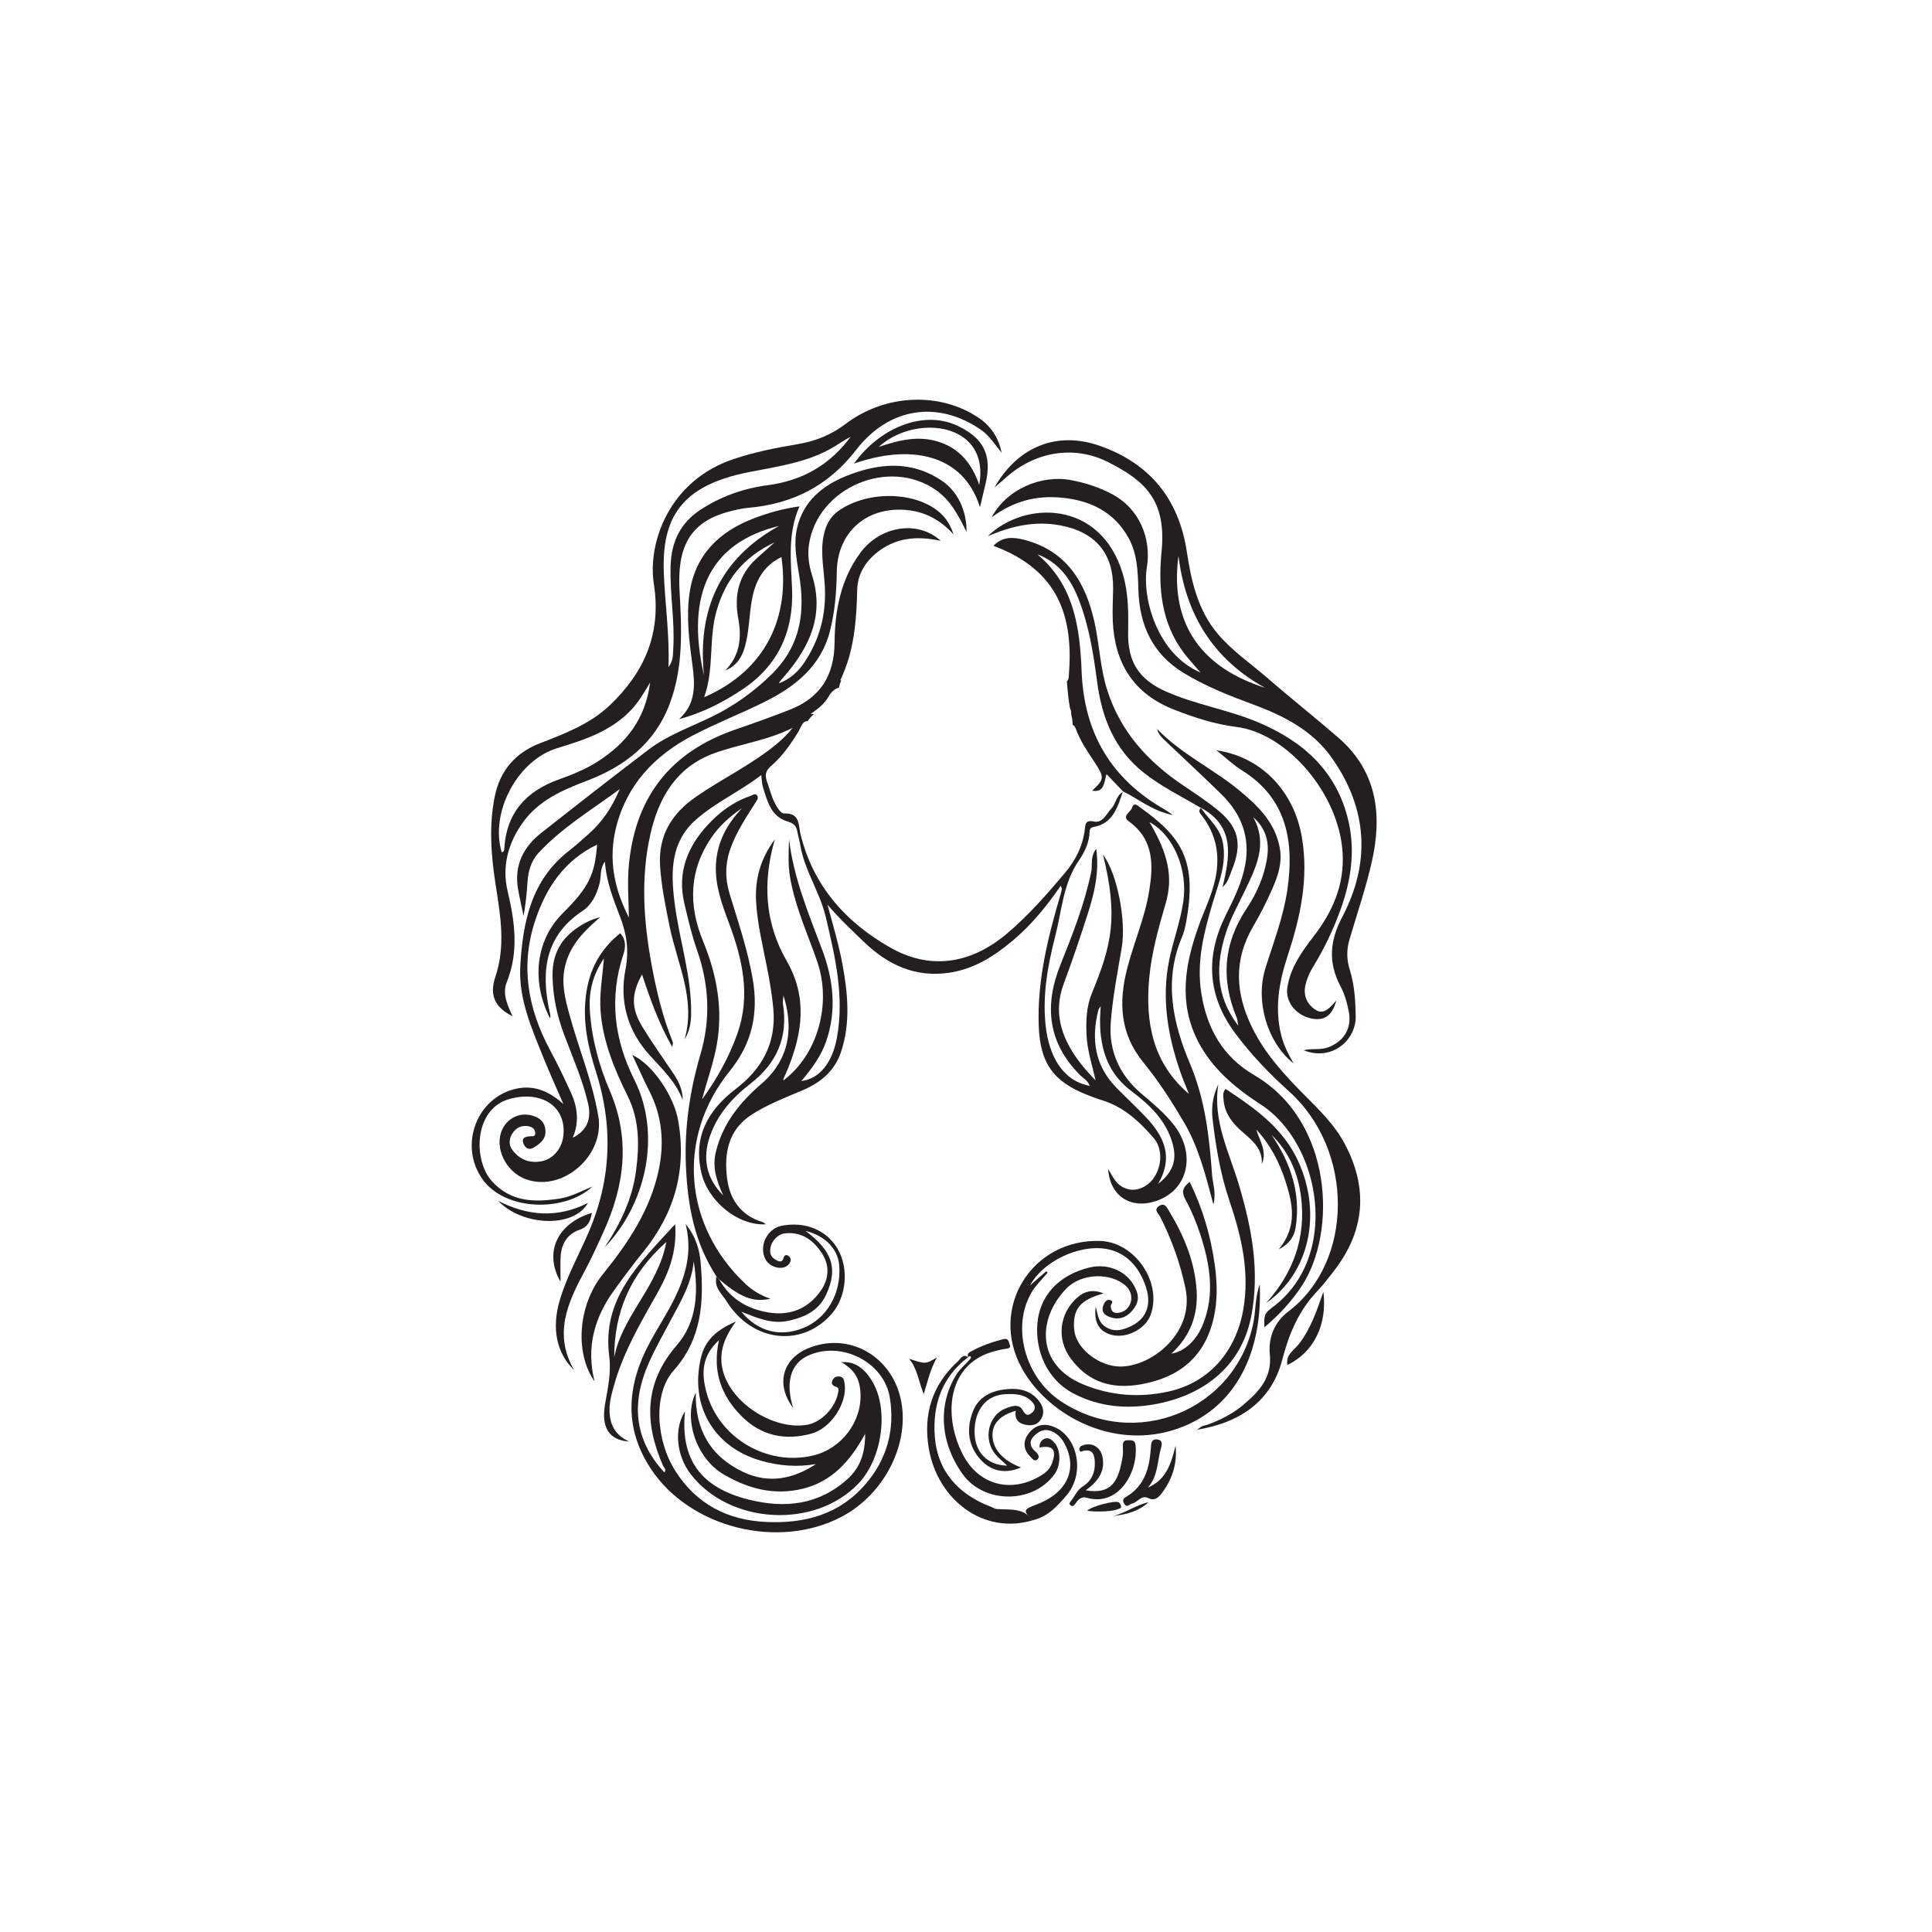 <?xml version="1.0" encoding="UTF-8"?>
<svg xmlns="http://www.w3.org/2000/svg" xmlns:xlink="http://www.w3.org/1999/xlink" width="360pt" height="360pt" viewBox="0 0 360 360" version="1.1">
<g id="surface1">
<path style=" stroke:none;fill-rule:nonzero;fill:rgb(13.73%,12.16%,12.549%);fill-opacity:1;" d="M 215.797 220.605 C 218.816 215.406 216.758 211.566 213.418 208.059 C 211.676 206.227 209.816 204.5 208.043 202.695 C 203.988 198.566 203.293 193.633 204.656 188.234 C 204.727 187.965 204.957 187.738 205.113 187.492 C 204.895 190.043 204.902 192.508 205.473 194.996 C 206.258 198.461 208.012 201.203 210.852 203.332 C 214.234 205.871 217.246 208.742 218.473 213 C 219.359 216.062 218.637 218.387 215.797 220.605 M 141.891 201.949 C 137.891 205.375 134.664 209.348 133.379 214.684 C 132.664 217.652 133.617 220.16 134.746 222.734 C 131.633 219.582 130.855 215.91 132.266 211.766 C 133.668 207.648 136.48 204.527 139.809 201.949 C 144.789 198.098 146.879 193.234 145.887 187.027 C 145.84 186.73 145.918 186.414 145.984 185.492 C 148.344 192.973 146.105 198.336 141.891 201.949 M 218.656 209.516 C 216.926 207.328 214.777 205.566 212.668 203.77 C 208.598 200.309 206.594 195.836 206.969 190.609 C 207.309 185.898 208.238 181.223 209.023 176.555 C 209.875 171.504 208.168 162.711 205.535 159.273 C 208.371 170.812 207.191 176 203.465 185.051 C 202.445 187.527 202.344 190.117 202.453 192.75 C 202.574 195.68 203.516 198.441 204.145 201.305 C 202.898 200.031 201.738 198.734 200.734 197.328 C 197.691 193.066 196.262 188.527 198.211 183.305 C 199.781 179.105 201.211 174.852 202.59 170.582 C 203.855 166.656 204.891 162.672 204.262 158.172 C 203.102 159.668 203.605 161.172 203.324 162.512 C 202.074 168.492 199.859 174.133 197.598 179.762 C 194.504 187.457 195.273 194.43 201.375 200.438 C 201.938 200.992 202.734 201.359 203.027 202.328 C 197.879 201.352 195.473 196.598 194.859 191.262 C 194.199 185.523 195.227 179.918 196.637 174.406 C 197.859 169.641 198.109 164.562 201.047 160.32 C 202.125 158.758 202.941 157.043 203.023 155.082 C 203.039 154.586 203.094 154.219 203.75 154.102 C 207.383 153.457 208.219 150.457 209.203 147.594 C 207.977 148.25 207.941 149.754 207.082 150.664 C 206.137 151.672 205.469 153.422 203.855 153.082 C 202.43 152.781 202.258 153.391 202.16 154.344 C 201.832 157.531 200.449 160.258 198.441 162.652 C 195.074 166.66 191.594 170.621 187.609 173.98 C 181.117 179.457 173.586 180.879 166.055 176.656 C 157.688 171.961 151.516 165.117 149.156 155.41 C 148.762 153.785 149.102 151.465 146.164 151.578 C 145.496 151.605 144.852 150.551 144.434 149.754 C 143.73 148.422 143.406 146.965 142.902 145.57 C 142.438 144.273 142.766 143.523 143.711 142.703 C 145.762 140.926 147.301 138.719 148.719 136.422 C 149.23 135.598 149.504 134.281 150.484 134.379 C 150.816 133.887 151.211 133.438 151.672 133.047 L 151.047 133.047 C 152.484 132.023 153.621 131.148 154.328 129.898 C 154.91 128.871 155.582 128.32 156.324 128.129 C 156.422 127.668 156.562 127.215 156.742 126.781 C 156.688 126.77 156.629 126.758 156.574 126.746 C 159.164 121.414 159.59 115.699 159.727 109.906 C 159.793 107.18 161.074 104.918 163.16 103.16 C 166.715 100.172 170.82 99.781 175.301 100.785 C 171.047 96.875 164.047 97.965 160.324 102.996 C 156.637 107.98 155.562 113.801 155.508 119.754 C 155.449 125.879 152.855 130.004 147.227 132.219 C 143.863 133.543 140.457 134.758 137.043 135.934 C 125.176 140.023 118.543 148.18 117.219 160.758 C 116.859 164.191 117.121 167.559 117.191 170.969 C 114.43 165.605 113.309 160.047 114.816 154.105 C 116.848 146.113 122.055 140.73 129.113 137.031 C 133.5 134.73 138.152 132.945 142.582 130.727 C 148.25 127.891 153.008 124.082 154.66 117.555 C 155.574 113.949 155.871 110.262 155.926 106.531 C 156.031 99.211 161.383 94.488 168.617 95.008 C 172.293 95.273 175.223 96.859 177.676 99.574 C 177.199 98.176 176.59 96.961 175.566 95.934 C 171.398 91.742 162.547 91.219 156.762 94.832 C 154.824 96.043 153.859 97.688 153.438 99.984 C 152.84 103.199 153.566 106.305 153.707 109.445 C 153.941 114.605 152.691 119.285 149.812 123.539 C 148.633 125.277 147.098 126.598 145.113 127.34 C 145.438 126.758 145.887 126.316 146.297 125.84 C 150.938 120.406 153.637 114.508 151.297 107.133 C 150.742 105.387 150.449 103.438 150.734 101.5 C 152.285 90.871 165.629 85.16 174.41 91.324 C 177.125 93.23 178.566 96.012 180.102 99.117 C 180.145 95.125 178.43 91.566 175.562 89.625 C 169.824 85.727 163.758 86.27 157.727 88.68 C 153.23 90.48 149.648 93.434 148.512 98.434 C 147.762 101.734 148.633 105.059 149.082 108.324 C 150 114.996 148.75 120.793 143.738 125.691 C 140.402 128.949 136.727 131.57 132.57 133.586 C 128.605 135.508 124.391 136.988 120.855 139.676 C 114.121 144.793 107.461 150 100.816 155.234 C 97.48 157.863 95.797 161.281 96.523 165.621 C 96.812 167.316 97.211 168.988 97.559 170.672 C 97.941 168.586 98.152 166.488 98.289 164.387 C 98.422 162.363 98.953 160.441 100.324 158.953 C 104.602 154.309 109.984 151.082 115.477 147.051 C 113.938 150.672 112.094 153.285 109.629 155.449 C 108.441 156.492 107.277 157.57 106.027 158.535 C 98.965 164 97.414 171.852 96.949 180.027 C 96.598 186.168 99.113 191.734 101.352 197.289 C 102.496 200.129 103.77 202.918 104.98 205.727 C 102.438 203.434 99.68 202.168 96.387 202.824 C 88.859 204.32 85.441 213.352 89.863 219.676 C 94.105 225.742 105.316 225.883 110.41 221.082 C 108.086 222.062 106.293 223.031 104.301 223.336 C 99.637 224.055 95.191 224.023 91.656 220.094 C 88.133 216.188 88.297 206.703 94.82 204.816 C 100.777 203.094 105.582 206.086 104.973 211.629 C 104.715 213.973 103.121 215.941 100.949 216.375 C 98.852 216.793 97.016 216.172 95.633 214.5 C 94.695 213.375 94.797 212.125 95.613 211 C 96.309 210.043 97.344 209.621 98.527 209.867 C 99.164 210 99.723 210.379 99.734 211.141 C 99.746 211.898 99.133 211.684 98.707 211.723 C 97.777 211.805 97.082 212.117 97.582 213.203 C 97.969 214.043 98.648 214.348 99.523 213.789 C 100.688 213.047 101.75 212.254 101.637 210.641 C 101.523 209.051 100.57 208.273 99.148 207.867 C 96.934 207.234 94.637 208.273 93.625 210.391 C 92.004 213.766 94.215 218.422 98.078 219.766 C 104.918 222.148 112.691 215.289 111.496 208.055 C 110.422 201.57 107.883 195.527 106.156 189.242 C 105.301 186.129 104.48 183.059 105.363 179.723 C 106.383 175.879 108.988 173.355 111.852 170.898 C 110.898 171.141 110.031 171.465 109.219 171.891 C 105.188 174 102.863 177.078 102.953 181.898 C 103.023 185.676 103.793 189.242 105.098 192.734 C 106.695 197.004 108.562 201.18 109.586 205.648 C 110.262 208.605 109.305 210.707 106.715 212.008 C 107.941 209.156 107.637 206.383 106.438 203.715 C 105.207 200.98 103.898 198.277 102.48 195.637 C 98.34 187.926 96.914 179.926 99.754 171.453 C 101.793 165.363 105.156 160.324 111.258 157.379 C 110.855 162.984 109.672 165.371 104.898 170.129 C 99.527 175.477 99.148 183.27 102.5 189.777 C 102.648 189.211 102.449 188.707 102.336 188.164 C 100.793 180.832 101.652 174.316 108.52 169.758 C 110.277 168.59 111.16 166.742 111.711 164.656 C 112.066 163.316 111.734 161.801 112.727 160.562 C 112.953 164.199 114.262 167.5 115.527 170.785 C 116.773 174.012 117.234 177.09 116.547 180.633 C 115.402 186.566 116.898 192.047 121.086 196.656 C 123.402 199.203 125.949 201.602 127.215 204.969 C 127.215 203.141 126.52 201.594 125.555 200.148 C 123.625 197.258 121.598 194.434 119.781 191.477 C 117.574 187.898 117.605 185.223 119.637 181.574 C 121.148 186.191 122.773 190.691 125.258 195.09 C 125.32 194.613 125.441 194.359 125.367 194.18 C 123.469 189.496 122.305 184.609 121.395 179.656 C 119.914 171.586 119.371 163.469 121.199 155.406 C 122.734 148.637 126.043 142.961 132.93 140.414 C 137.754 138.629 142.977 138.023 147.684 135.625 C 146.805 136.773 145.816 137.719 144.766 138.594 C 140.129 142.453 134.652 145.031 129.723 148.445 C 125.18 151.586 122.613 155.668 123 161.438 C 123.258 165.242 124.016 168.926 124.77 172.629 C 126.188 179.57 129.715 186.227 127.559 193.672 C 128.438 192.254 128.742 190.762 128.777 189.16 C 128.941 181.895 126.516 175.02 125.66 167.914 C 124.988 162.352 124.98 156.91 129.629 152.777 C 133.281 149.531 137.789 147.547 141.844 144.426 C 141.969 145.387 141.965 146.023 142.145 146.605 C 142.961 149.25 143.668 152.145 146.68 153.047 C 147.914 153.418 148.367 153.867 148.57 154.953 C 148.727 155.801 148.984 156.633 149.125 157.484 C 149.906 162.203 152.75 166.168 153.852 170.809 C 155.629 178.289 157.371 185.707 155.926 193.473 C 155.074 198.039 152.668 201.051 149.32 201.426 C 151.238 199.156 152.992 196.824 153.953 194.012 C 155.941 188.203 155.297 182.527 153.164 176.879 C 150.648 170.199 147.883 163.586 147.031 156.395 C 146.945 158.766 146.812 161.105 147.219 163.488 C 148.152 168.984 150.5 173.996 152.285 179.199 C 155.004 187.125 152.336 196.531 146.008 201.297 C 145.988 201.227 145.938 201.141 145.957 201.086 C 146.238 200.438 146.551 199.801 146.812 199.148 C 149.52 192.383 150.508 185.852 146.539 178.957 C 142.574 172.062 142.027 164.441 144.387 156.391 C 141.676 160.027 140.664 163.84 140.883 167.941 C 141.102 171.969 142.059 175.902 142.84 179.855 C 143.375 182.559 143.863 185.27 144.102 188.035 C 144.645 194.418 141.984 199.184 137.039 202.957 C 131.867 206.91 129.113 211.918 130.707 218.602 C 131.949 223.82 137.473 228.43 142.707 228.129 C 142.457 227.961 142.285 227.781 142.078 227.719 C 138.059 226.488 135.984 223.523 135.484 219.594 C 134.895 214.922 135.672 210.539 140.051 207.703 C 143.039 205.77 146.375 204.512 149.629 203.125 C 153.004 201.68 155.578 199.48 156.73 195.961 C 158.488 190.617 158 185.176 156.996 179.766 C 156.297 175.992 155.199 172.309 154.188 168.574 C 156.34 171.102 158.703 173.324 161.039 175.566 C 165.469 179.812 170.594 182.191 176.902 181.25 C 181.531 180.559 185.273 178.16 188.762 175.223 C 192.203 172.32 195.035 168.871 197.66 165.031 C 197.781 165.434 197.883 165.586 197.859 165.715 C 197.785 166.098 197.668 166.473 197.559 166.848 C 195.246 174.738 193.273 182.68 193.547 191.004 C 193.777 198.07 196.199 201.543 202.754 204.082 C 203.562 204.391 204.367 204.719 205.199 204.965 C 209.316 206.172 212.316 208.969 214.996 212.086 C 217.191 214.637 216.234 219.348 213.355 221.027 C 212.086 221.766 210.754 221.973 209.293 221.246 C 207.871 220.535 207.32 219.195 206.477 217.793 C 206.82 222.93 210.762 225.418 215.547 223.746 C 221.445 221.691 222.93 214.922 218.656 209.516 "/>
<path style=" stroke:none;fill-rule:evenodd;fill:rgb(13.73%,12.16%,12.549%);fill-opacity:1;" d="M 124.562 124.309 C 125.531 122.984 125.395 121.863 125.457 120.773 C 125.762 115.617 124.781 110.512 124.961 105.359 C 125.113 100.961 126.754 97.465 130.516 94.992 C 134.348 92.473 138.602 90.996 143.047 90.41 C 149.555 89.555 154.648 86.605 158.512 81.383 C 157.484 81.891 156.555 82.555 155.578 83.152 C 150.621 86.18 144.992 86.891 139.434 87.996 C 126.805 90.5 123.32 96.594 123.691 106.703 C 123.902 112.457 124.781 118.188 124.562 124.309 M 121.145 127.164 C 119.965 129.152 119.055 130.691 117.832 132.039 C 114.043 136.207 108.969 137.836 103.832 139.406 C 96.414 141.668 91.266 151.355 93.484 158.809 C 93.895 158.746 93.949 158.418 93.969 158.113 C 94.355 151.488 98.004 147.449 104.066 145.266 C 106.582 144.359 109.066 143.375 111.344 141.918 C 116.613 138.555 120.238 134.098 121.145 127.164 M 95.508 189.359 C 92.34 187.777 91.109 185.586 92.301 182.027 C 94.234 176.266 93.262 170.676 92.371 164.969 C 91.512 159.488 91.074 153.938 92.184 148.441 C 93.156 143.629 96.004 140.27 100.668 138.473 C 105.297 136.688 109.984 134.891 113.648 131.398 C 120.078 125.266 123.27 118.051 121.84 108.844 C 120.617 100.949 124.832 89.531 136.617 85.566 C 140.516 84.254 144.527 83.453 148.555 82.781 C 151.891 82.227 154.824 81.074 157.559 79 C 164.996 73.355 175.219 73.02 182.359 77.855 C 184.707 79.445 186.07 81.598 186.641 84.367 C 185.398 82.871 184.402 81.199 182.734 80.051 C 174.84 74.625 165.742 75.805 159.551 83.809 C 154.332 90.555 147.676 93.91 139.402 94.629 C 138.23 94.73 137.07 95.016 135.926 95.309 C 128.289 97.262 126.18 102.25 126.625 110.086 C 127.031 117.211 127.367 124.32 124.781 131.168 C 122.012 138.504 116.387 142.82 109.309 145.504 C 104.766 147.23 100.371 149.145 97.414 153.27 C 94.664 157.113 93.5 161.453 94.582 166.02 C 95.934 171.73 96.707 177.32 94.449 182.949 C 93.547 185.199 94.527 187.207 95.508 189.359 "/>
<path style=" stroke:none;fill-rule:evenodd;fill:rgb(13.73%,12.16%,12.549%);fill-opacity:1;" d="M 235.715 128.16 C 226.031 122.812 220.906 114.449 219.59 103.566 C 217.836 116.871 224.488 124.59 235.715 128.16 M 184.762 96.41 C 187.566 91.164 194.004 88.371 199.727 89.492 C 202.367 90.008 204.891 90.828 207.289 92.113 C 212.277 94.781 214.586 100.293 213.699 105.75 C 212.77 111.457 215.641 121.91 223.703 125.312 C 222.453 123.855 221.484 122.836 220.641 121.723 C 216.348 116.047 215.785 109.457 216.445 102.746 C 217.387 93.16 213.277 89.547 206.484 86.105 C 200.164 82.906 192.855 84.125 187.41 89.02 C 186.859 89.516 186.285 89.992 185.316 90.82 C 189.707 83.145 197.02 80.273 204.988 83.094 C 214.266 86.379 219.66 92.973 221.148 102.82 C 221.973 108.281 223.191 113.699 226.902 118.102 C 229.578 121.266 233.016 123.605 236.117 126.297 C 240.48 130.086 245.02 133.668 249.383 137.453 C 256.645 143.754 257.598 151.895 255.605 160.641 C 254.492 165.535 252.848 170.309 251.438 175.133 C 250.891 177.004 250.922 178.84 251.512 180.715 C 252.395 183.523 252.562 186.418 252.617 189.367 C 252.699 193.727 248.273 197.828 242.918 195.699 C 244.516 195.293 246.066 195.719 247.562 195.129 C 250.438 193.996 251.891 191.637 251.344 188.617 C 251.035 186.902 250.555 185.238 249.746 183.703 C 247.469 179.375 247.777 175.305 250.07 170.945 C 255.426 160.781 254.852 150.77 248.227 141.297 C 244.582 136.09 239.191 133.363 233.383 131.223 C 228.965 129.594 224.582 127.855 220.523 125.375 C 214.688 121.805 212.309 116.406 212.117 109.875 C 212.02 106.531 211.945 103.234 210.281 100.223 C 207.586 95.344 203.141 93.25 197.867 92.742 C 193.336 92.301 189.055 93.215 184.762 96.41 "/>
<path style=" stroke:none;fill-rule:evenodd;fill:rgb(13.73%,12.16%,12.549%);fill-opacity:1;" d="M 230.719 191.109 C 230.578 190.281 230.582 189.969 230.473 189.707 C 227.469 182.566 227.945 175.797 232.301 169.273 C 234.227 166.391 235.621 163.191 236.125 159.703 C 236.539 156.844 235.848 154.324 233.535 152.289 C 236.312 157.355 233.992 161.727 231.883 166.141 C 230.695 168.629 229.324 171.066 228.477 173.672 C 226.562 179.562 226.352 185.371 230.719 191.109 M 215.586 135.805 C 220.074 140.508 226.027 143.227 230.945 147.301 C 234.371 150.145 237.539 153.164 238.449 157.883 C 238.977 160.625 238.191 163.051 237.16 165.422 C 236.094 167.879 234.883 170.289 233.527 172.598 C 229.832 178.891 230.176 185.07 233.328 191.496 C 235.793 196.512 239.48 200.441 243.328 204.312 C 246.004 207 248.711 209.664 250.531 213.062 C 255.02 221.457 254.336 229.395 248.5 236.895 C 247.531 238.145 246.57 239.41 245.484 240.551 C 242.023 244.184 240.207 248.465 238.93 253.363 C 236.926 261.043 231.164 265.074 223.047 266.414 C 223.578 266.051 223.801 265.844 224.062 265.73 C 224.344 265.605 224.668 265.59 224.961 265.484 C 227.422 264.594 229.754 263.41 231.734 261.719 C 234.59 259.289 237.059 256.727 236.613 252.34 C 236.305 249.289 237.461 246.348 240.059 244.383 C 252.301 235.121 252.395 214.316 240.18 203.352 C 236.535 200.078 233.145 196.531 230.188 192.57 C 224.906 185.484 224.598 178.098 228.477 170.371 C 229.957 167.41 231.422 164.441 232.027 161.168 C 232.98 156.016 231.301 151.656 227.641 148.051 C 224.312 144.773 220.867 141.613 217.492 138.383 C 216.727 137.645 215.867 136.953 215.586 135.805 "/>
<path style=" stroke:none;fill-rule:evenodd;fill:rgb(13.73%,12.16%,12.549%);fill-opacity:1;" d="M 133.969 249.727 C 130.625 252.777 130.711 256.137 131.684 259.602 C 134.055 268.035 143.008 273.238 151.52 271.211 C 156.82 269.949 160.645 264.883 160.336 259.531 C 160.18 256.824 159.203 255.254 156.801 253.84 C 159.145 253.59 161.109 254.867 162.68 257.664 C 165.629 262.914 164.348 271.801 159.977 276.414 C 151.844 284.984 135.879 284.078 128.66 274.633 C 126.012 271.168 125.574 266.168 127.641 262.98 C 126.742 271.914 130.555 277.215 139.586 279.449 C 146.316 281.117 152.617 280.41 157.961 275.559 C 160.234 273.5 161.234 270.805 161.207 267.172 C 158.406 272.305 154.992 276.082 149.566 277.406 C 144.281 278.695 139.441 277.434 134.844 274.734 C 129.574 271.637 127.336 264.148 129.645 259.508 C 129.504 266.367 132.363 271.383 138.488 274.281 C 143.234 276.523 147.77 275.613 152.051 272.801 C 148.566 273.422 145.164 273.145 141.785 272.18 C 132.965 269.66 128.461 261.855 130.625 252.93 C 131.426 249.625 133.602 247.777 137.129 246.25 C 134.664 249.57 133.73 252.668 134.922 256.148 C 136.898 261.922 144.504 266.512 150.406 265.484 C 153.066 265.02 155.691 262.254 156.172 259.504 C 156.266 258.969 156.359 258.586 155.75 258.395 C 155.102 258.195 154.801 257.797 155.141 257.156 C 155.426 256.609 155.934 256.387 156.547 256.512 C 157.23 256.66 157.289 257.223 157.379 257.789 C 157.945 261.367 154.871 266.137 151.195 267.137 C 146.246 268.492 141.75 267.516 138.121 263.828 C 134.438 260.09 132.684 255.613 133.969 249.727 "/>
<path style=" stroke:none;fill-rule:nonzero;fill:rgb(13.73%,12.16%,12.549%);fill-opacity:1;" d="M 226.352 150.492 C 224.484 149.047 222.52 147.719 220.555 146.402 C 213.938 141.977 208.816 136.395 206.328 128.637 C 204.996 124.473 204.871 120.105 203.93 115.891 C 202.289 108.531 198.773 102.652 190.875 100.594 C 188.824 100.059 186.805 99.926 185.113 101.707 C 197.328 106.242 200.012 114.977 199.176 125.695 C 199.141 126.137 199.148 126.75 198.793 126.922 C 198.945 128.859 199.078 130.32 199.363 131.895 C 199.5 132.254 199.656 132.613 199.586 132.996 C 199.617 133.137 199.645 133.273 199.676 133.418 C 199.805 133.973 199.867 134.52 199.867 135.059 C 200.219 135.199 200.352 135.508 200.496 135.898 C 201.293 138.055 202.57 139.926 203.824 141.828 C 205.863 144.926 205.82 145.129 203.512 147.332 C 205.75 147.723 205.703 145.922 206.176 144.242 C 207.375 145.492 208.324 146.48 209.266 147.465 C 212.164 148.879 214.684 151.098 218.574 151.879 C 217.691 151.285 217.336 151.02 216.957 150.801 C 207.043 145.125 202.004 136.602 201.547 125.164 C 201.223 117.039 200.184 109.047 193.293 103.281 C 197.391 104.824 199.602 108.035 201.066 111.855 C 202.938 116.734 203.754 121.879 204.43 127.016 C 205.316 133.758 207.652 139.648 213.141 143.996 C 216.434 146.602 220.199 148.426 223.785 150.551 L 223.766 150.516 C 230.152 153.969 229.203 159.516 227.805 165.297 C 228.848 164.41 229.062 163.289 229.469 162.301 C 231.629 157.074 230.82 153.953 226.352 150.492 "/>
<path style=" stroke:none;fill-rule:evenodd;fill:rgb(13.73%,12.16%,12.549%);fill-opacity:1;" d="M 221.527 203.828 C 220.965 202.383 220.352 200.957 219.852 199.488 C 217.578 192.828 216.434 186.02 217.836 179.02 C 218.574 175.328 219.934 171.789 220.488 168.027 C 221.359 162.102 218.73 155.633 214.184 153.188 C 217.691 159.125 218.645 163.414 217.191 168.387 C 215.867 172.93 214.586 177.477 214.145 182.191 C 213.379 190.461 214.77 198.078 221.527 203.828 M 226.102 224.441 C 224.605 218.805 223.312 213.703 220.613 209.117 C 218.328 205.234 215.895 201.441 213.047 197.965 C 208.66 192.598 208.41 186.68 210.066 180.34 C 211.312 175.559 213.32 170.984 214.121 166.086 C 214.926 161.18 215.031 156.449 210.359 153.066 C 208.938 152.035 210.672 151.352 210.922 150.543 C 211.285 149.363 212.031 150.152 212.555 150.527 C 220.355 156.082 223.09 160.578 221.004 171.91 C 220.836 172.832 220.602 173.766 220.238 174.629 C 216.809 182.746 218.531 190.621 221.742 198.215 C 224.57 204.898 225.344 211.867 225.855 218.941 C 225.977 220.586 226.656 222.188 226.102 224.441 "/>
<path style=" stroke:none;fill-rule:evenodd;fill:rgb(13.73%,12.16%,12.549%);fill-opacity:1;" d="M 138.277 150.574 C 136.078 152.09 134.113 153.805 132.621 155.973 C 128.391 162.105 128.242 168.629 130.988 175.324 C 133.562 181.59 134.77 187.98 133.547 194.746 C 132.926 198.195 131.703 201.469 130.82 204.852 C 133.586 201.051 135.844 197.004 137.402 192.598 C 139.902 185.527 138.348 178.715 135.844 172.027 C 134.516 168.477 133.211 164.98 133.406 161.082 C 133.621 156.91 135.453 153.559 138.277 150.574 M 133.523 237.867 C 129.398 231.602 128.113 224.57 127.809 217.227 C 127.512 210.125 128.527 203.242 130.523 196.445 C 132.43 189.973 132.156 183.539 129.914 177.145 C 128.902 174.258 128.199 171.254 127.504 168.273 C 126.18 162.609 128.074 157.816 131.879 153.703 C 134.086 151.32 136.672 149.375 139.82 148.32 C 140.238 148.176 140.711 147.719 141.086 148.242 C 141.406 148.68 141.055 149.098 140.793 149.516 C 139.066 152.25 137.262 154.938 136.145 158.016 C 135.109 160.867 135.078 163.684 135.961 166.582 C 137.562 171.859 139.359 177.074 140.277 182.551 C 141.34 188.914 140.137 194.434 135.965 199.59 C 125.984 211.938 127.352 228.383 138.941 239.27 C 140.262 240.508 141.781 241.406 143.594 242.004 C 140.895 242.547 138.531 242.324 134.004 238.367 C 133.844 238.199 133.684 238.035 133.523 237.867 "/>
<path style=" stroke:none;fill-rule:evenodd;fill:rgb(13.73%,12.16%,12.549%);fill-opacity:1;" d="M 123.789 274.359 C 124.246 273.816 123.707 273.469 123.539 273.086 C 120.031 265.105 120.02 257.691 126.117 250.66 C 129.926 246.262 130.133 240.68 129.27 235.043 C 128.891 238.973 126.984 242.273 125.184 245.629 C 123.73 248.336 122.223 251.02 120.961 253.816 C 117.629 261.219 118.051 268.168 123.789 274.359 M 147.809 262.367 C 144.461 257.949 145.828 253.195 150.598 251.227 C 157.953 248.199 165.848 252.418 167.773 260.406 C 169.746 268.602 164.984 278.297 156.875 282.598 C 145.094 288.84 128.543 284.746 121.242 273.637 C 116.09 265.801 116.891 257.812 121.211 249.914 C 123.176 246.32 125.516 242.938 126.953 239.047 C 128.211 235.641 128.758 232.219 127.758 228.086 C 129.754 230.539 130.371 233.008 130.57 235.395 C 131.176 242.586 130.789 249.465 125.516 255.387 C 121.695 259.676 122.16 268.352 125.895 274.176 C 129.801 280.266 135.551 283.258 142.727 283.594 C 149.922 283.934 156.371 282.238 161.27 276.559 C 165.277 271.91 166.777 266.418 165.812 260.445 C 164.727 253.734 156.672 249.758 150.512 252.629 C 147.352 254.098 146.281 257.594 147.809 262.367 "/>
<path style=" stroke:none;fill-rule:evenodd;fill:rgb(13.73%,12.16%,12.549%);fill-opacity:1;" d="M 249.004 186.406 C 248.254 189.285 246.758 190.277 244.352 189.781 C 241.445 189.176 239.457 186.633 239.879 183.984 C 240.457 180.348 242.492 177.414 244.676 174.605 C 248.273 169.973 250.531 164.945 250.176 158.914 C 249.516 147.789 239.711 136.586 230.359 135.449 C 226.414 134.969 222.559 133.711 218.801 132.242 C 211.203 129.273 207.68 123.574 207.348 115.656 C 207.266 113.68 207.387 111.691 207.414 109.711 C 207.512 103.094 204.07 99.109 197.574 97.898 C 192.891 97.031 188.559 97.969 184.059 99.922 C 190.887 93.227 205.117 93.125 209.215 106.938 C 210.27 110.484 210.277 114.113 210.211 117.754 C 210.109 123.328 212.188 126.613 217.309 128.875 C 222.859 131.324 228.918 132.254 234.5 134.617 C 242.965 138.199 249.207 143.855 251.297 153.141 C 252.543 158.668 251.719 164.117 249.82 169.41 C 248.461 173.195 246.734 176.816 244.621 180.242 C 244.074 181.125 243.691 182.035 243.387 183.027 C 242.738 185.117 243.305 186.875 244.973 188.059 C 246.652 189.258 247.793 187.797 249.004 186.406 "/>
<path style=" stroke:none;fill-rule:evenodd;fill:rgb(13.73%,12.16%,12.549%);fill-opacity:1;" d="M 145.152 98.008 C 132.434 101.078 127.672 110.512 131.172 125.824 C 129.938 113.578 134.156 104.082 145.152 98.008 M 145.609 103.801 C 142.59 105.266 140.891 107.766 140.164 111.469 C 139.57 114.484 139.641 117.594 138.785 120.574 C 138.211 122.582 137.152 124.133 135.145 124.93 C 137.863 122.145 138.234 118.855 137.562 115.23 C 136.762 110.918 137.629 107.055 141.039 104.012 C 142.141 103.031 143.234 102.047 144.328 101.066 C 138.496 103.812 135.117 108.09 133.477 113.98 C 132.027 119.172 133.109 124.652 131.207 129.922 C 142.996 124.797 147.172 114.684 145.609 103.801 M 126.531 134.004 C 129.758 131.098 129.512 127.5 129.008 123.797 C 128.414 119.414 127.852 114.992 128.477 110.586 C 129.5 103.367 134.027 99.012 140.613 96.527 C 143.242 95.535 145.938 94.773 148.98 94.355 C 146.719 99.402 147.387 104.574 147.594 109.758 C 147.898 117.559 145.047 123.957 138.43 128.398 C 134.781 130.852 130.887 132.84 126.531 134.004 "/>
<path style=" stroke:none;fill-rule:evenodd;fill:rgb(13.73%,12.16%,12.549%);fill-opacity:1;" d="M 112.68 232.398 C 115.633 228.004 117.844 223.34 118.523 218.113 C 119.137 213.391 119.176 208.703 116.961 204.234 C 114.473 199.215 112.34 194.07 111.906 188.367 C 111.676 185.266 112.227 182.246 112.539 178.582 C 110.289 181.887 109.695 185.07 109.918 188.414 C 110.262 193.57 111.621 198.57 113.629 203.246 C 117.551 212.379 116.332 221.062 112.375 229.711 C 111.262 232.148 110.164 234.602 108.887 236.957 C 105.73 242.793 103.133 248.652 106.977 255.285 C 103.648 252.125 102.766 247.422 104.32 242.211 C 105.633 237.812 107.879 233.809 109.68 229.621 C 113.918 219.789 114.289 209.789 111.027 199.625 C 109.547 195.016 108.551 190.391 109.18 185.457 C 109.781 180.742 111.77 176.945 115.57 173.891 C 116.672 175.109 116.602 176.492 116.164 177.809 C 113.484 185.898 114.422 193.645 118.188 201.168 C 123.543 211.867 119.977 224.902 112.68 232.398 "/>
<path style=" stroke:none;fill-rule:evenodd;fill:rgb(13.73%,12.16%,12.549%);fill-opacity:1;" d="M 227.02 202.039 C 225.91 208.871 229.109 214.809 230.926 221.012 C 233.254 228.953 234.773 236.871 233.152 245.238 C 231.273 254.953 223.805 260.16 215.035 261.688 C 209.906 262.582 204.953 262.145 200.281 259.789 C 194.809 257.027 192.957 251.398 193.285 246.805 C 193.668 241.387 197.344 237.586 202.91 236.203 C 206.805 235.234 210.523 237.141 211.789 240.582 C 212.387 242.211 211.762 243.371 210.77 244.445 C 209.793 245.5 208.504 245.926 207.102 245.516 C 205.965 245.18 205.035 244.523 205.645 243.102 C 205.852 242.621 206.238 242.027 206.906 242.266 C 207.648 242.523 206.969 242.98 206.973 243.352 C 206.988 244.691 207.949 244.82 208.93 244.508 C 210.934 243.863 211.441 241.227 209.906 239.727 C 207.168 237.062 201.559 237.156 198.688 240.113 C 193.344 245.609 192.945 254.309 201.875 257.98 C 207.004 260.09 212.32 260.469 217.66 259.309 C 225.301 257.645 230.27 251.84 231.648 244.109 C 232.918 236.977 231.312 230.332 229.074 223.707 C 227.398 218.758 226.543 213.633 225.941 208.465 C 225.688 206.27 226.027 204.098 227.02 202.039 "/>
<path style=" stroke:none;fill-rule:evenodd;fill:rgb(13.73%,12.16%,12.549%);fill-opacity:1;" d="M 223.766 150.52 C 225.18 152.641 227.328 154.215 227.859 157 C 228.609 160.957 227.098 164.441 226.031 168.027 C 224.383 173.562 222.922 179.027 223.832 184.969 C 224.863 191.672 227.879 196.93 233.699 200.332 C 248.465 208.961 249.113 229.691 242.57 239.609 C 240.629 242.551 238.301 245.059 235.605 247.32 C 235.504 245.148 235.582 244.727 237.113 243.59 C 249.789 234.18 246.207 213.121 234.953 205.828 C 230.191 202.742 225.863 199.145 223.223 194.012 C 219.543 186.852 220.797 179.637 223.383 172.461 C 224.449 169.512 225.863 166.703 226.496 163.574 C 227.363 159.273 226.605 155.438 223.953 151.984 C 223.551 151.469 223.203 151.113 223.789 150.559 C 223.785 150.551 223.766 150.52 223.766 150.52 "/>
<path style=" stroke:none;fill-rule:evenodd;fill:rgb(13.73%,12.16%,12.549%);fill-opacity:1;" d="M 205.637 241.012 C 201.207 242.219 199.824 243.969 200.164 247.785 C 200.457 251.047 204.254 254.191 207.969 254.59 C 213.895 255.227 222.707 248.68 220.898 240.055 C 219.914 235.367 218.328 230.992 216.199 226.758 C 215.891 226.148 214.902 225.438 215.945 224.738 C 217.004 224.027 217.402 224.93 217.875 225.719 C 220.633 230.301 222.66 235.148 222.98 240.539 C 223.25 245.102 221.727 249.055 218.254 252.246 C 220.789 251.812 222.984 249.723 224.188 246.684 C 226.414 241.055 225.438 235.504 223.66 230.023 C 222.938 227.785 222.012 225.582 220.891 223.523 C 220.113 222.102 220.363 221.234 221.684 220.23 C 224.109 225.172 225.602 230.305 226.352 235.684 C 226.816 239.004 226.898 242.324 226.152 245.59 C 224.5 252.789 219.832 256.648 212.629 257.941 C 207.184 258.918 202.758 257.566 199.492 253.105 C 196.836 249.484 197.418 244.852 200.57 241.926 C 202.059 240.547 203.652 240.199 205.637 241.012 "/>
<path style=" stroke:none;fill-rule:evenodd;fill:rgb(13.73%,12.16%,12.549%);fill-opacity:1;" d="M 191.938 239.516 C 193.176 238.434 194.066 237.656 194.953 236.875 C 195.043 236.961 195.129 237.047 195.219 237.137 C 194.223 238.336 193.051 239.43 192.258 240.75 C 188.434 247.137 190.938 256.566 197.547 261.023 C 211.445 270.391 230.152 262.855 233.527 246.582 C 234.02 244.211 233.844 241.734 234.734 239.324 C 235.23 250.602 231.266 261.23 220.867 265.652 C 208.488 270.914 195.414 264.043 190.406 254.957 C 184.203 243.711 192.305 230.777 205.051 231.238 C 211.523 231.473 216.625 239.023 214.387 245.051 C 213.422 247.656 209.926 249.445 207.18 248.746 C 204.82 248.145 203.762 246.379 204.172 243.457 C 204.531 244.746 204.582 246.168 205.77 247.07 C 206.949 247.965 208.176 248.051 209.562 247.594 C 213.305 246.363 214.758 243.598 213.539 239.871 C 211.582 233.871 206.93 231.406 200.766 233.094 C 197.027 234.121 193.535 236.547 191.938 239.516 "/>
<path style=" stroke:none;fill-rule:evenodd;fill:rgb(13.73%,12.16%,12.549%);fill-opacity:1;" d="M 110.781 257.398 C 106.984 251.93 107.801 243.047 112.301 237.473 C 117.047 231.602 121.227 225.395 122.777 217.84 C 123.805 212.836 123.371 207.961 121.008 203.328 C 119.91 201.172 118.938 198.953 117.828 196.586 C 121.516 198.254 125.555 204.105 126.379 208.844 C 127.969 217.949 125.715 226.031 119.914 233.195 C 118.027 235.523 116.238 237.934 114.477 240.363 C 110.844 245.379 109.164 250.875 110.781 257.398 "/>
<path style=" stroke:none;fill-rule:evenodd;fill:rgb(13.73%,12.16%,12.549%);fill-opacity:1;" d="M 226.672 139.809 C 235.207 141.074 241.145 147.578 242.582 155.992 C 243.906 163.746 242.281 170.996 239.891 178.246 C 238.32 183.004 237.492 187.875 238.73 192.883 C 239.195 194.762 240.082 196.469 241.035 198.152 C 236.113 194.246 233.883 186.543 235.781 180.457 C 237.301 175.582 239.164 170.801 239.895 165.715 C 241.121 157.227 240 148.867 231.445 143.566 C 229.859 142.586 228.488 141.254 226.672 139.809 "/>
<path style=" stroke:none;fill-rule:evenodd;fill:rgb(13.73%,12.16%,12.549%);fill-opacity:1;" d="M 228.383 202.91 C 233.863 206.539 239.172 210.242 241.996 216.582 C 246.34 226.32 243.953 237.215 235.918 242.805 C 241.023 237.172 243.363 230.559 242.438 223.074 C 241.898 218.73 240.242 214.676 236.941 211.477 C 240.516 216.711 242.422 222.391 241.422 228.742 C 241.188 230.227 240.414 231.707 238.285 232.797 C 241.832 228.484 240.859 224.262 239.535 220.117 C 238.398 216.562 236.688 213.258 234.082 210.461 C 234.707 212.574 236.156 214.508 235.117 216.93 C 235.301 214.27 233.637 212.75 231.871 211.238 C 229.926 209.574 228.219 207.723 228 204.973 C 227.941 204.266 227.766 203.551 228.383 202.91 "/>
<path style=" stroke:none;fill-rule:evenodd;fill:rgb(13.73%,12.16%,12.549%);fill-opacity:1;" d="M 163.738 83.281 C 167.844 81.875 171.438 81.133 175.141 82.402 C 178.871 83.684 181.113 86.418 182.465 90.352 C 183.242 85.969 181.828 82.711 178.621 80.949 C 174.453 78.664 167.836 79.512 163.738 83.281 M 182.605 94.516 C 179.398 84.262 169.191 82.836 159.117 86.391 C 163.832 79.824 171.945 76.301 178.41 79.332 C 183.277 81.613 184.883 84.793 183.664 90.051 C 183.355 91.395 183.031 92.734 182.605 94.516 "/>
<path style=" stroke:none;fill-rule:evenodd;fill:rgb(13.73%,12.16%,12.549%);fill-opacity:1;" d="M 150.086 229.348 C 155.152 233.129 156.152 236.391 153.973 241.168 C 152.598 244.188 150.059 245.41 146.953 246.102 C 143.836 246.793 141.168 245.613 138.141 244.422 C 141.254 248.156 145.363 249.168 149.617 247.48 C 154.043 245.727 156.75 241.082 156.387 235.871 C 156.172 232.809 153.852 230.285 150.086 229.348 M 133.523 237.867 C 133.684 238.035 133.844 238.199 134.004 238.367 C 136.004 241.988 139.215 243.891 143.168 244.555 C 147.184 245.227 150.535 243.891 152.902 240.562 C 154.43 238.41 154.656 235.934 153.23 233.66 C 151.699 231.215 149.539 229.531 146.402 229.801 C 144.719 229.945 143.383 231.652 143.52 233.262 C 143.59 234.105 144.121 234.535 144.754 234.863 C 145.273 235.129 145.797 235.211 146.008 234.383 C 146.168 233.758 146.668 233.73 147.066 234.152 C 147.527 234.633 147.344 235.156 146.941 235.621 C 145.957 236.754 143.543 236.258 142.684 234.746 C 141.316 232.332 142.875 228.965 145.609 228.414 C 149.992 227.539 153.992 229.168 156.062 232.676 C 158.223 236.332 157.738 241.672 154.957 244.836 C 149.41 251.156 140.141 250.094 135.41 242.5 C 134.547 241.113 132.965 239.887 133.523 237.867 "/>
<path style=" stroke:none;fill-rule:evenodd;fill:rgb(13.73%,12.16%,12.549%);fill-opacity:1;" d="M 114.449 252.91 C 115.945 245.16 122.621 239.75 124.156 231.43 C 117.383 237.445 114.457 244.555 114.449 252.91 M 125.805 228.113 C 126.195 233.477 124.465 237.48 122.254 241.367 C 119.141 246.844 115.992 252.309 114.324 258.461 C 114.02 259.594 113.684 260.754 113.605 261.914 C 113.422 264.773 114.156 267.246 117.258 268.609 C 113.477 268.383 112 265.969 112.738 261.684 C 113.246 258.727 113.918 255.742 113.523 252.742 C 112.117 241.973 119.062 235.477 125.805 228.113 "/>
<path style=" stroke:none;fill-rule:evenodd;fill:rgb(13.73%,12.16%,12.549%);fill-opacity:1;" d="M 180.402 252.914 C 180.203 252.469 180.383 252.125 180.754 251.918 C 182.68 250.84 184.73 250.105 186.875 249.543 C 187.93 249.266 187.922 249.977 188.121 250.465 C 188.469 251.328 187.777 251.25 187.227 251.352 C 184.969 251.758 182.832 252.383 180.996 253.926 C 176.453 257.75 176.371 264.891 179.281 270.785 C 182.254 276.812 188.562 278.41 194.25 274.777 C 195.168 274.188 195.77 273.461 196.109 272.434 C 196.871 270.125 196.199 269.262 193.691 269.723 C 193.68 268.914 194.023 268.324 194.684 268.078 C 195.441 267.793 196.031 268.328 196.504 268.855 C 197.688 270.184 197.691 272.992 196.551 274.617 C 192.602 280.23 183.406 280.281 179.391 274.707 C 175.129 268.781 174.719 261.699 178.234 256.09 C 178.965 254.922 180.055 254.129 180.891 253.086 C 180.93 253.035 180.949 252.922 180.922 252.875 C 180.746 252.598 180.57 252.73 180.402 252.895 Z M 180.402 252.914 "/>
<path style=" stroke:none;fill-rule:evenodd;fill:rgb(13.73%,12.16%,12.549%);fill-opacity:1;" d="M 180.402 252.898 C 175.469 256.602 173.75 261.863 174.184 267.645 C 174.68 274.219 178.629 278.516 184.762 280.816 C 185.055 280.926 185.332 281.137 185.629 281.168 C 188.055 281.398 190.727 280.82 192.426 283.332 L 192.359 283.297 C 183.195 286.016 174.684 279.402 173.07 269.906 C 171.988 263.547 173.68 258.066 178.492 253.656 C 179.008 253.18 179.391 252.184 180.402 252.914 Z M 180.402 252.898 "/>
<path style=" stroke:none;fill-rule:evenodd;fill:rgb(13.73%,12.16%,12.549%);fill-opacity:1;" d="M 187.676 273.094 C 186.957 272.414 186.18 271.797 185.543 271.062 C 183.121 268.258 184.105 263.684 187.453 262.414 C 188.457 262.035 189.875 261.477 190.566 262.766 C 191.133 263.816 191.621 263.836 192.328 263.219 C 193.039 262.594 192.938 261.859 192.281 261.176 C 190.945 259.77 189.23 259.715 187.465 259.777 C 183.824 259.902 181.57 262.621 181.598 266.879 C 181.625 270.605 184.02 273.059 187.676 273.094 M 190.242 273.434 C 187.453 274.66 184.852 274.227 182.832 272.105 C 180.395 269.539 180.023 266.34 181.258 263.074 C 182.328 260.242 184.734 259.141 187.57 258.855 C 190.066 258.605 192.32 259.145 193.812 261.359 C 194.516 262.398 194.645 263.594 193.816 264.676 C 193.023 265.703 191.871 265.699 190.781 265.41 C 189.551 265.082 189.027 264.172 189.289 262.875 C 186.43 263.691 184.965 265.191 184.934 267.297 C 184.891 269.93 186.781 272.121 190.242 273.434 "/>
<path style=" stroke:none;fill-rule:evenodd;fill:rgb(13.73%,12.16%,12.549%);fill-opacity:1;" d="M 202.312 277.703 C 207.309 278.547 208.469 275.77 209.184 271.402 C 209.297 270.711 209.242 269.98 209.227 269.27 C 209.211 268.512 209.641 268.352 210.285 268.363 C 210.945 268.375 211.496 268.348 211.594 269.285 C 212.125 274.328 208.418 280.816 202.48 279.082 C 201.453 278.781 200.855 279.473 200.359 280.227 C 200.098 280.625 199.793 280.793 199.426 280.441 C 199.125 280.156 199.387 279.898 199.59 279.648 C 200.309 278.754 200.68 277.652 201.773 276.969 C 203.332 275.996 204.078 274.434 204.004 272.543 C 203.949 271.133 203.695 269.945 201.832 270.348 C 201.578 270.398 201.262 270.73 201.148 270.227 C 201.047 269.805 201.219 269.523 201.684 269.348 C 203.418 268.684 205.055 269.605 205.43 271.465 C 205.965 274.113 204.672 275.98 202.312 277.703 "/>
<path style=" stroke:none;fill-rule:evenodd;fill:rgb(13.73%,12.16%,12.549%);fill-opacity:1;" d="M 192.426 283.332 C 190.516 281.359 190.668 281.297 193.316 280.266 C 199.488 277.863 200.68 273.055 198.25 268.801 C 197.738 267.902 197.035 267.188 196.051 266.738 C 194.656 266.102 193.566 266.672 192.656 267.598 C 191.695 268.57 191.91 269.602 192.926 270.461 C 193.469 270.926 193.859 271.555 193.203 272.023 C 192.691 272.391 192.246 271.684 191.875 271.305 C 190.723 270.125 190.633 268.668 191.449 267.418 C 192.457 265.879 193.992 265.094 195.941 265.715 C 200.754 267.242 202.324 274.395 198.773 278.59 C 197.008 280.68 195.18 282.672 192.352 283.293 C 192.359 283.301 192.426 283.332 192.426 283.332 "/>
<path style=" stroke:none;fill-rule:evenodd;fill:rgb(13.73%,12.16%,12.549%);fill-opacity:1;" d="M 213.898 277.18 C 217.352 275.734 218.25 272.609 219.043 269.391 C 219.395 272.668 218.469 275.582 216.527 278.172 C 215.93 278.965 215.219 279.773 213.949 279.141 C 212.672 278.504 212.004 279.922 210.98 280.152 C 210.5 280.258 209.949 281.113 209.422 280.082 C 209.027 279.309 209.566 279.082 210.004 278.816 C 213.344 276.762 214.191 273.457 214.434 269.895 C 214.5 268.93 214.516 268.035 215.746 268.246 C 216.84 268.441 216.414 269.504 216.27 270.051 C 215.641 272.453 215.73 275.125 213.898 277.18 "/>
<path style=" stroke:none;fill-rule:evenodd;fill:rgb(13.73%,12.16%,12.549%);fill-opacity:1;" d="M 246.594 240.699 C 247.344 246.871 244.785 251.984 239.895 254.34 C 239.527 252.391 241.133 251.613 242.09 250.371 C 244.113 247.73 245.242 244.594 246.324 241.469 C 246.395 241.27 246.465 241.07 246.594 240.699 "/>
<path style=" stroke:none;fill-rule:evenodd;fill:rgb(13.73%,12.16%,12.549%);fill-opacity:1;" d="M 110.285 226.004 C 109.996 227.66 109.52 228.641 107.977 229.16 C 105.656 229.945 104.566 231.855 104.457 234.27 C 104.391 235.77 104.445 237.273 104.445 238.832 C 101.363 233.512 103.703 227.988 110.285 226.004 "/>
<path style=" stroke:none;fill-rule:evenodd;fill:rgb(13.73%,12.16%,12.549%);fill-opacity:1;" d="M 92.824 223.762 C 98.32 226.578 103.844 227.039 109.559 224.148 C 106.832 228.949 97.258 228.422 92.824 223.762 "/>
<path style=" stroke:none;fill-rule:evenodd;fill:rgb(13.73%,12.16%,12.549%);fill-opacity:1;" d="M 169.387 253.18 C 172.453 254.199 172.453 254.199 174.594 252.938 C 173.352 255.109 172.914 257.207 172.121 259.781 C 171.129 257.238 170.887 254.934 169.387 253.18 "/>
<path style=" stroke:none;fill-rule:evenodd;fill:rgb(13.73%,12.16%,12.549%);fill-opacity:1;" d="M 202.574 281.52 C 203.379 280.664 207.773 279.527 208.453 279.938 C 208.676 280.074 208.867 280.406 208.91 280.672 C 208.977 281.082 208.566 281.082 208.289 281.211 C 207.441 281.605 204.75 281.793 202.574 281.52 "/>
<path style=" stroke:none;fill-rule:evenodd;fill:rgb(13.73%,12.16%,12.549%);fill-opacity:1;" d="M 207.543 282.469 C 209.852 281.836 211.762 280.391 214.023 279.918 C 212.145 281.637 209.84 282.199 207.543 282.469 "/>
</g>
</svg>
